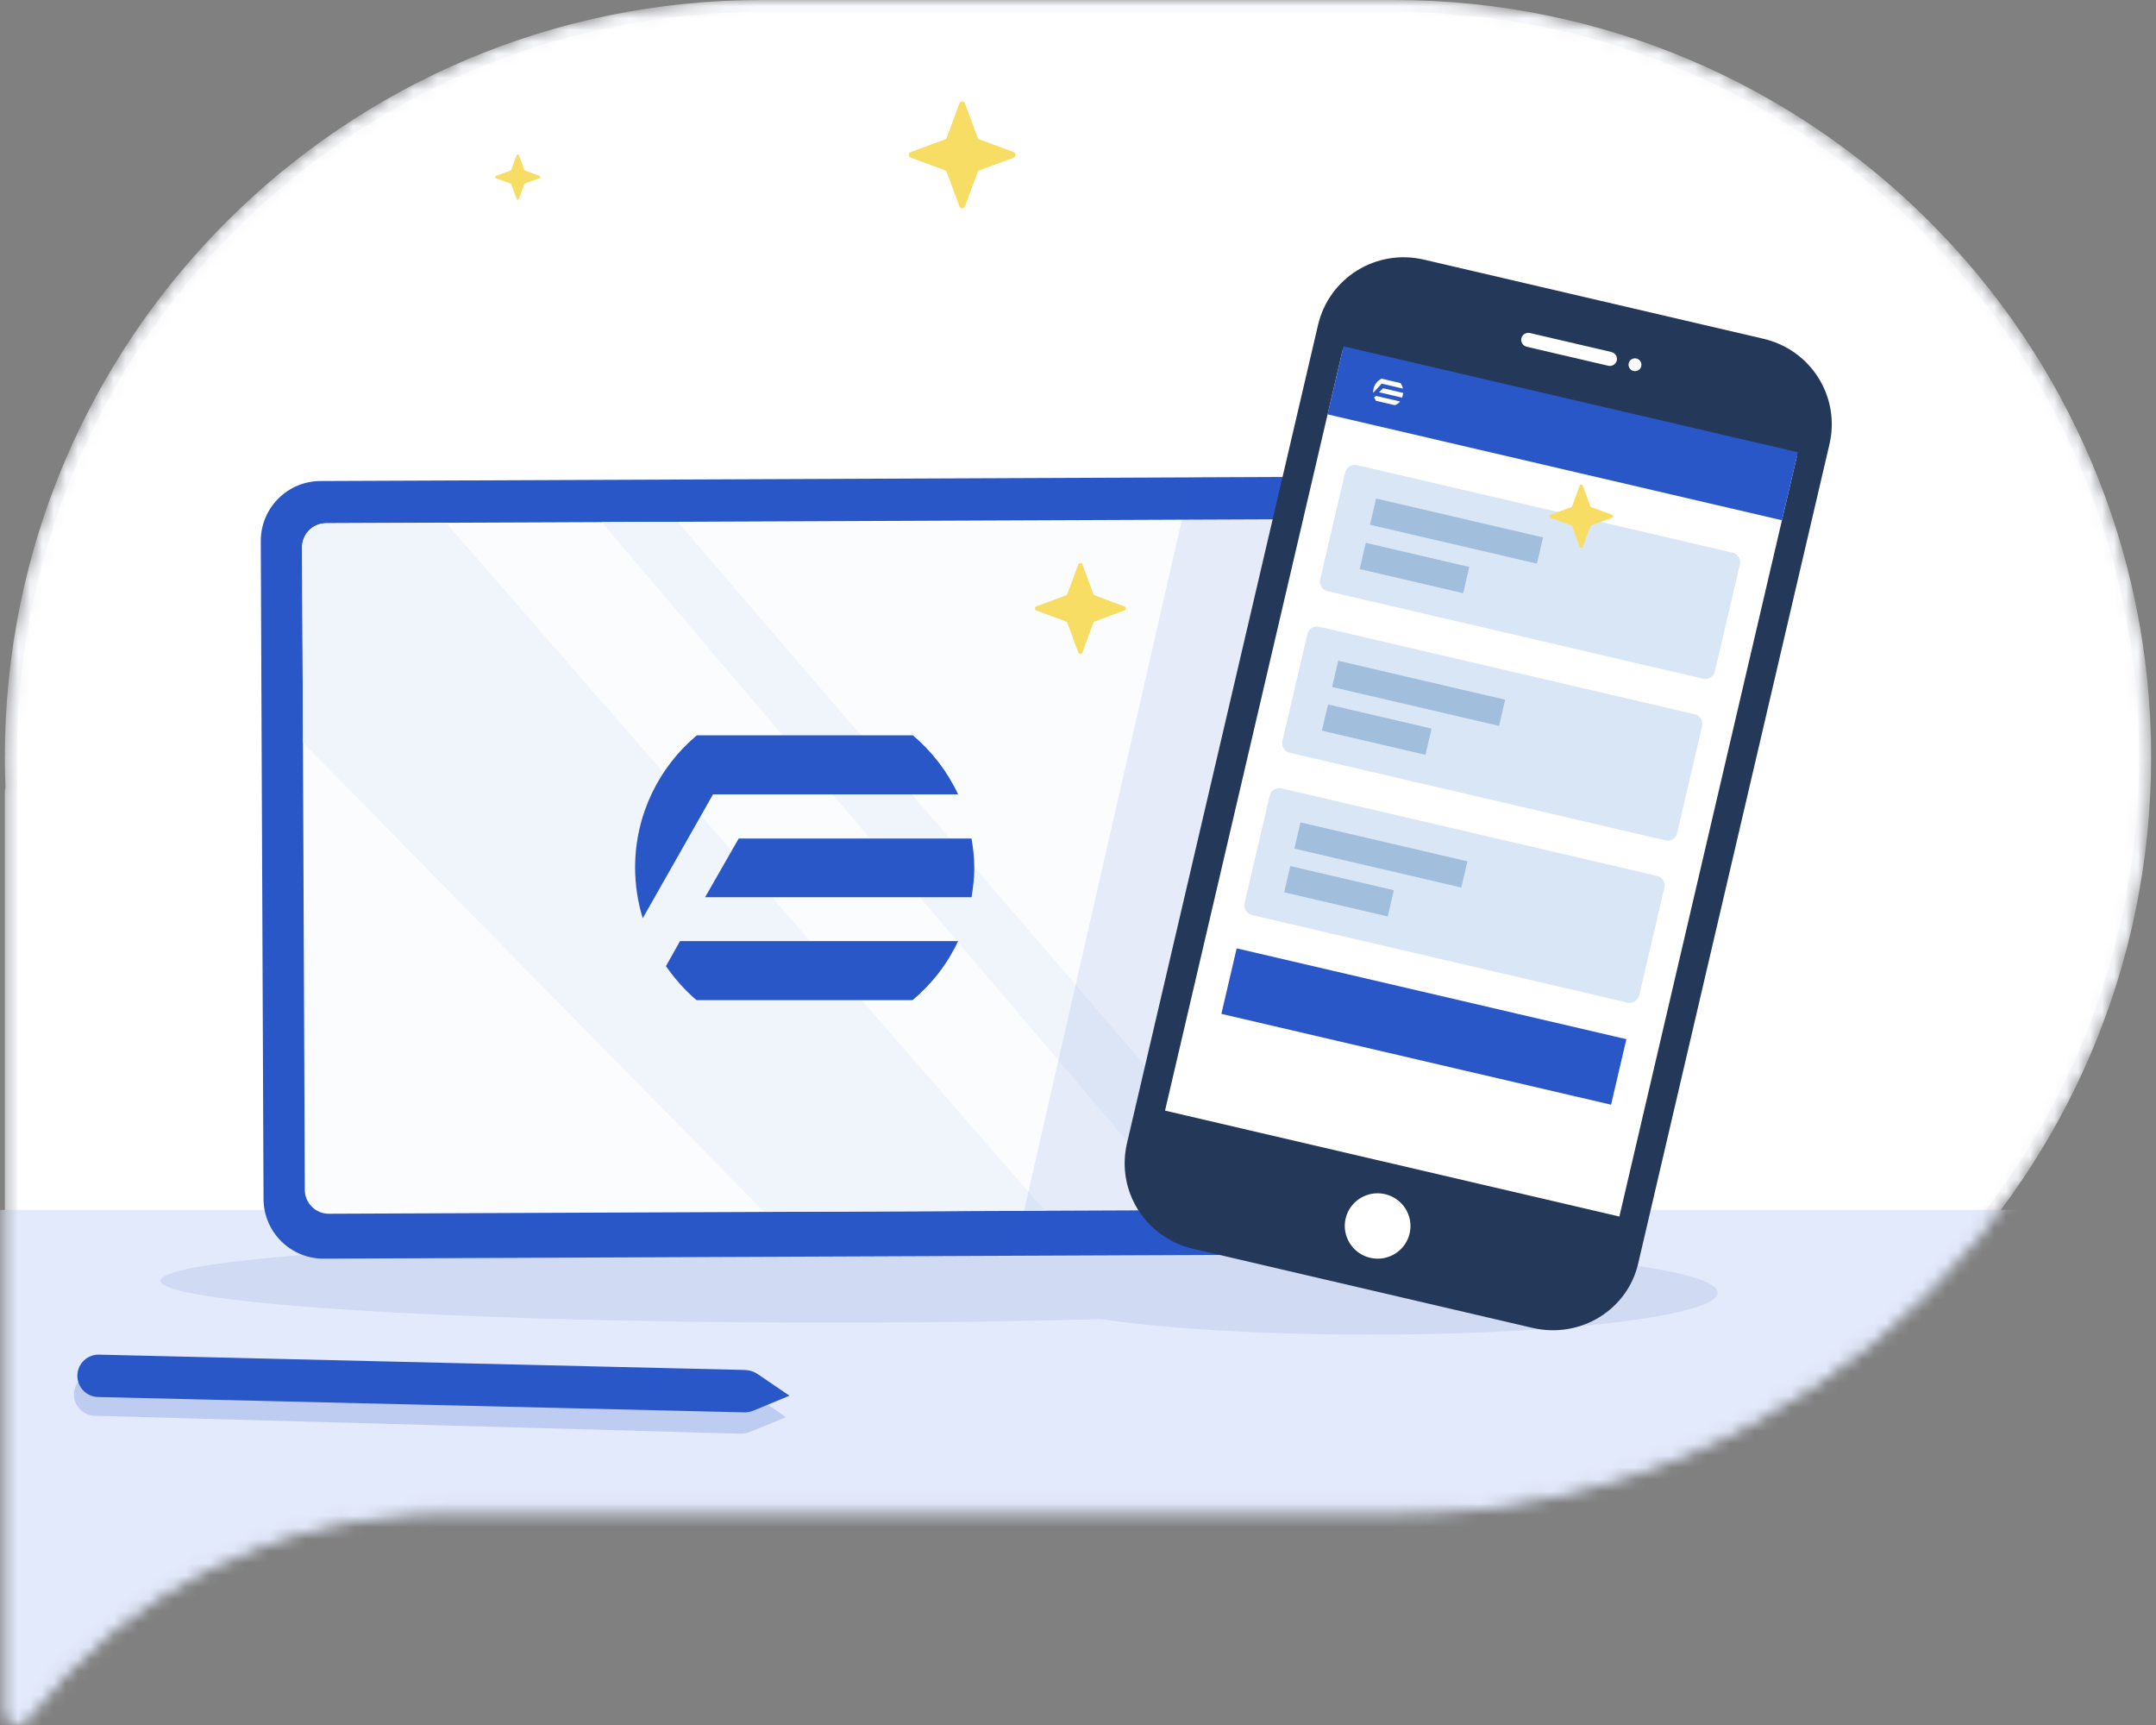 <?xml version="1.0" encoding="UTF-8"?> <svg xmlns="http://www.w3.org/2000/svg" width="180" height="144" viewBox="0 0 180 144" fill="none"><rect x="0" y="0" width="180" height="144" fill="#808080" stroke="none"/><mask id="mask0_2082_26830" style="mask-type:alpha" maskUnits="userSpaceOnUse" x="0" y="0" width="180" height="144"><path d="M0.93 65.914L0.959 65.827L0.955 65.736C0.922 64.893 0.905 64.046 0.905 63.194C0.905 28.569 28.967 0.5 63.583 0.5H116.417C151.033 0.5 179.095 28.569 179.095 63.194C179.095 97.819 151.033 125.888 116.417 125.888H65.285H65.263L65.242 125.89C65.225 125.892 65.207 125.892 65.19 125.892H37.216C22.725 125.892 9.881 132.731 1.936 143.262L1.935 143.264C1.771 143.483 1.518 143.543 1.287 143.473C1.059 143.403 0.905 143.224 0.905 142.974V66.071C0.905 66.016 0.913 65.963 0.93 65.914Z" fill="white" stroke="#F8F9FC"></path></mask><g mask="url(#mask0_2082_26830)"><path d="M0.93 65.914L0.959 65.827L0.955 65.736C0.922 64.893 0.905 64.046 0.905 63.194C0.905 28.569 28.967 0.5 63.583 0.5H116.417C151.033 0.5 179.095 28.569 179.095 63.194C179.095 97.819 151.033 125.888 116.417 125.888H65.285H65.263L65.242 125.89C65.225 125.892 65.207 125.892 65.19 125.892H37.216C22.725 125.892 9.881 132.731 1.936 143.262L1.935 143.264C1.771 143.483 1.518 143.543 1.287 143.473C1.059 143.403 0.905 143.224 0.905 142.974V66.071C0.905 66.016 0.913 65.963 0.93 65.914Z" fill="white" stroke="#F8F9FC"></path><rect x="-16.596" y="101" width="199" height="50" fill="#E3EAFC"></rect><path d="M8.188 116.621L62.106 117.901C62.384 117.908 62.661 117.856 62.919 117.75L65.911 116.512L63.266 114.71C62.947 114.492 62.572 114.372 62.186 114.363L8.271 113.083C7.325 113.06 6.529 113.784 6.463 114.727C6.392 115.735 7.177 116.597 8.188 116.621Z" fill="#2957C8"></path><path d="M7.896 118.184L61.808 119.68C62.087 119.688 62.364 119.637 62.622 119.532L65.619 118.306L62.981 116.493C62.663 116.275 62.288 116.153 61.902 116.142L7.993 114.646C7.048 114.62 6.248 115.341 6.178 116.284C6.103 117.291 6.885 118.156 7.896 118.184Z" fill="#2957C8" fill-opacity="0.2"></path><ellipse cx="56" cy="3.5" rx="56" ry="3.5" transform="matrix(-1 0 0 1 125.405 103.411)" fill="#D0DAF3"></ellipse><ellipse cx="29" cy="3.5" rx="29" ry="3.5" transform="matrix(-1 0 0 1 143.405 104.411)" fill="#D0DAF3"></ellipse><path d="M21.772 45.176C21.761 42.415 23.99 40.167 26.751 40.155L108.58 39.813C110.789 39.804 112.588 41.588 112.597 43.797L112.831 99.711C112.842 102.473 110.613 104.721 107.852 104.732L27.023 105.07C24.262 105.081 22.014 102.852 22.002 100.091L21.772 45.176Z" fill="#2957C8"></path><path d="M25.224 45.689C25.219 44.585 26.11 43.685 27.215 43.681L107.146 43.347C108.25 43.342 109.149 44.234 109.154 45.339L109.378 98.98C109.383 100.084 108.491 100.983 107.387 100.988L27.456 101.322C26.352 101.327 25.453 100.435 25.448 99.33L25.224 45.689Z" fill="#FBFCFE"></path><path d="M63.783 101.16L25.292 61.991L25.224 45.689C25.219 44.585 26.11 43.685 27.215 43.681L37.234 43.639L87.237 101.062L63.783 101.16Z" fill="#F0F5FB"></path><path d="M98.965 101.013L50.23 43.585L56.569 43.558L105.938 100.983L98.965 101.013Z" fill="#F0F5FB"></path><path d="M58.865 74.9L81.113 74.9C81.241 74.1 81.343 73.275 81.343 72.45C81.343 71.598 81.241 70.799 81.113 69.999L61.672 69.999L58.865 74.9Z" fill="#2957C8"></path><path d="M55.599 80.652C56.339 81.71 57.181 82.664 58.151 83.489L76.189 83.489C77.796 82.148 79.098 80.471 79.991 78.563L56.773 78.563L55.599 80.652Z" fill="#2957C8"></path><path d="M79.991 66.311C79.098 64.402 77.796 62.725 76.215 61.384L58.176 61.384C55.038 64.015 53.023 67.987 53.023 72.424C53.023 73.894 53.252 75.313 53.66 76.654L59.529 66.311L79.991 66.311Z" fill="#2957C8"></path><path d="M84.924 103.564L99.318 40.561C99.422 40.106 99.826 39.784 100.293 39.784L118.803 39.784C119.428 39.784 119.9 40.351 119.786 40.966L108.133 103.969C108.046 104.443 107.632 104.787 107.15 104.787L85.899 104.787C85.257 104.787 84.781 104.19 84.924 103.564Z" fill="#2957C8" fill-opacity="0.1"></path><path d="M90.017 47.123C90.078 46.959 90.31 46.959 90.371 47.123L91.283 49.589C91.302 49.641 91.343 49.681 91.394 49.7L93.861 50.613C94.025 50.673 94.025 50.905 93.861 50.966L91.394 51.879C91.343 51.898 91.302 51.938 91.283 51.99L90.371 54.456C90.31 54.62 90.078 54.62 90.017 54.456L89.105 51.99C89.086 51.938 89.045 51.898 88.994 51.879L86.528 50.966C86.364 50.905 86.364 50.673 86.528 50.613L88.994 49.7C89.045 49.681 89.086 49.641 89.105 49.589L90.017 47.123Z" fill="#F8DD64"></path><path d="M127.945 110.85L99.601 104.243C95.619 103.315 93.166 99.392 94.09 95.433L110.038 27.137C110.963 23.178 114.901 20.745 118.882 21.673L147.226 28.28C151.208 29.208 153.662 33.131 152.737 37.09L136.789 105.386C135.917 109.357 131.927 111.778 127.945 110.85Z" fill="#243859"></path><path d="M150.015 38.103L112.083 29.262L97.266 92.713L135.198 101.554L150.015 38.103Z" fill="white"></path><path d="M114.395 105C115.871 105.344 117.345 104.433 117.688 102.966C118.03 101.498 117.112 100.03 115.636 99.686C114.16 99.342 112.686 100.253 112.344 101.72C112.001 103.187 112.92 104.656 114.395 105Z" fill="white"></path><path d="M134.27 30.533L127.46 28.946C127.145 28.872 126.944 28.551 127.017 28.238C127.09 27.926 127.413 27.726 127.727 27.8L134.538 29.387C134.852 29.46 135.054 29.782 134.981 30.095C134.908 30.407 134.585 30.607 134.27 30.533Z" fill="white"></path><path d="M136.378 30.97C136.668 31.037 136.957 30.859 137.024 30.571C137.091 30.283 136.911 29.995 136.622 29.928C136.332 29.86 136.043 30.039 135.976 30.327C135.909 30.614 136.089 30.902 136.378 30.97Z" fill="white"></path><path d="M150.096 37.753L112.165 28.911L110.839 34.59L148.77 43.431L150.096 37.753Z" fill="#2957C8"></path><path d="M142.201 56.661L110.818 49.346C110.399 49.248 110.118 48.798 110.215 48.381L112.307 39.421C112.405 39.004 112.857 38.725 113.276 38.823L144.658 46.138C145.077 46.236 145.359 46.686 145.262 47.102L143.169 56.063C143.072 56.48 142.62 56.759 142.201 56.661Z" fill="#D9E6F5"></path><path d="M128.825 44.864L114.888 41.616L114.378 43.804L128.314 47.052L128.825 44.864Z" fill="#A1BEDD"></path><path d="M122.669 47.329L114.025 45.315L113.514 47.502L122.158 49.517L122.669 47.329Z" fill="#A1BEDD"></path><path d="M139.05 70.153L107.668 62.838C107.249 62.741 106.967 62.291 107.064 61.874L109.157 52.913C109.254 52.497 109.706 52.218 110.125 52.315L141.508 59.63C141.927 59.728 142.208 60.178 142.111 60.595L140.019 69.555C139.909 70.024 139.469 70.251 139.05 70.153Z" fill="#D9E6F5"></path><path d="M125.662 58.409L111.726 55.16L111.215 57.348L125.151 60.596L125.662 58.409Z" fill="#A1BEDD"></path><path d="M119.519 60.822L110.874 58.807L110.363 60.995L119.008 63.01L119.519 60.822Z" fill="#A1BEDD"></path><path d="M135.887 83.698L104.505 76.383C104.086 76.285 103.804 75.835 103.901 75.418L106.006 66.406C106.103 65.989 106.555 65.71 106.974 65.808L138.357 73.123C138.776 73.22 139.058 73.671 138.96 74.087L136.868 83.048C136.758 83.516 136.307 83.796 135.887 83.698Z" fill="#D9E6F5"></path><path d="M122.511 71.901L108.575 68.653L108.064 70.841L122 74.089L122.511 71.901Z" fill="#A1BEDD"></path><path d="M116.368 74.314L107.723 72.299L107.212 74.487L115.857 76.502L116.368 74.314Z" fill="#A1BEDD"></path><path d="M115.131 32.744L117.064 33.194C117.076 33.145 117.099 33.048 117.11 32.999C117.121 32.95 117.144 32.852 117.156 32.804L115.47 32.411L115.131 32.744ZM114.72 33.163C114.747 33.272 114.834 33.344 114.861 33.453L116.447 33.823C116.619 33.76 116.802 33.648 116.885 33.513L114.903 33.051L114.72 33.163Z" fill="white"></path><path d="M117.125 32.488C117.121 32.281 117.007 32.1 116.93 31.979L115.344 31.609C114.99 31.784 114.761 32.091 114.681 32.433C114.659 32.531 114.624 32.677 114.651 32.786L115.352 32.023L117.136 32.439L117.125 32.488Z" fill="white"></path><path d="M135.783 86.749L103.247 79.166L101.97 84.636L134.505 92.219L135.783 86.749Z" fill="#2957C8"></path><path d="M80.096 8.634C80.177 8.416 80.485 8.416 80.565 8.634L81.621 11.488C81.647 11.556 81.701 11.61 81.769 11.636L84.624 12.692C84.841 12.772 84.841 13.08 84.624 13.161L81.769 14.217C81.701 14.242 81.647 14.296 81.621 14.365L80.565 17.219C80.485 17.437 80.177 17.437 80.096 17.219L79.04 14.365C79.015 14.296 78.961 14.242 78.892 14.217L76.038 13.161C75.82 13.08 75.82 12.772 76.038 12.692L78.892 11.636C78.961 11.61 79.015 11.556 79.04 11.488L80.096 8.634Z" fill="#F8DD64"></path><path d="M131.891 40.528C131.934 40.413 132.096 40.413 132.139 40.528L132.777 42.255C132.791 42.291 132.819 42.319 132.855 42.332L134.582 42.971C134.696 43.014 134.696 43.176 134.582 43.218L132.855 43.857C132.819 43.87 132.791 43.899 132.777 43.935L132.139 45.661C132.096 45.776 131.934 45.776 131.891 45.661L131.253 43.935C131.239 43.899 131.211 43.87 131.175 43.857L129.449 43.218C129.334 43.176 129.334 43.014 129.449 42.971L131.175 42.332C131.211 42.319 131.239 42.291 131.253 42.255L131.891 40.528Z" fill="#F8DD64"></path><path d="M43.137 12.946C43.168 12.864 43.284 12.864 43.314 12.946L43.77 14.179C43.78 14.205 43.8 14.225 43.826 14.234L45.059 14.691C45.141 14.721 45.141 14.837 45.059 14.867L43.826 15.324C43.8 15.333 43.78 15.354 43.77 15.379L43.314 16.612C43.284 16.694 43.168 16.694 43.137 16.612L42.681 15.379C42.672 15.354 42.651 15.333 42.625 15.324L41.392 14.867C41.31 14.837 41.31 14.721 41.392 14.691L42.625 14.234C42.651 14.225 42.672 14.205 42.681 14.179L43.137 12.946Z" fill="#F8DD64"></path></g></svg> 